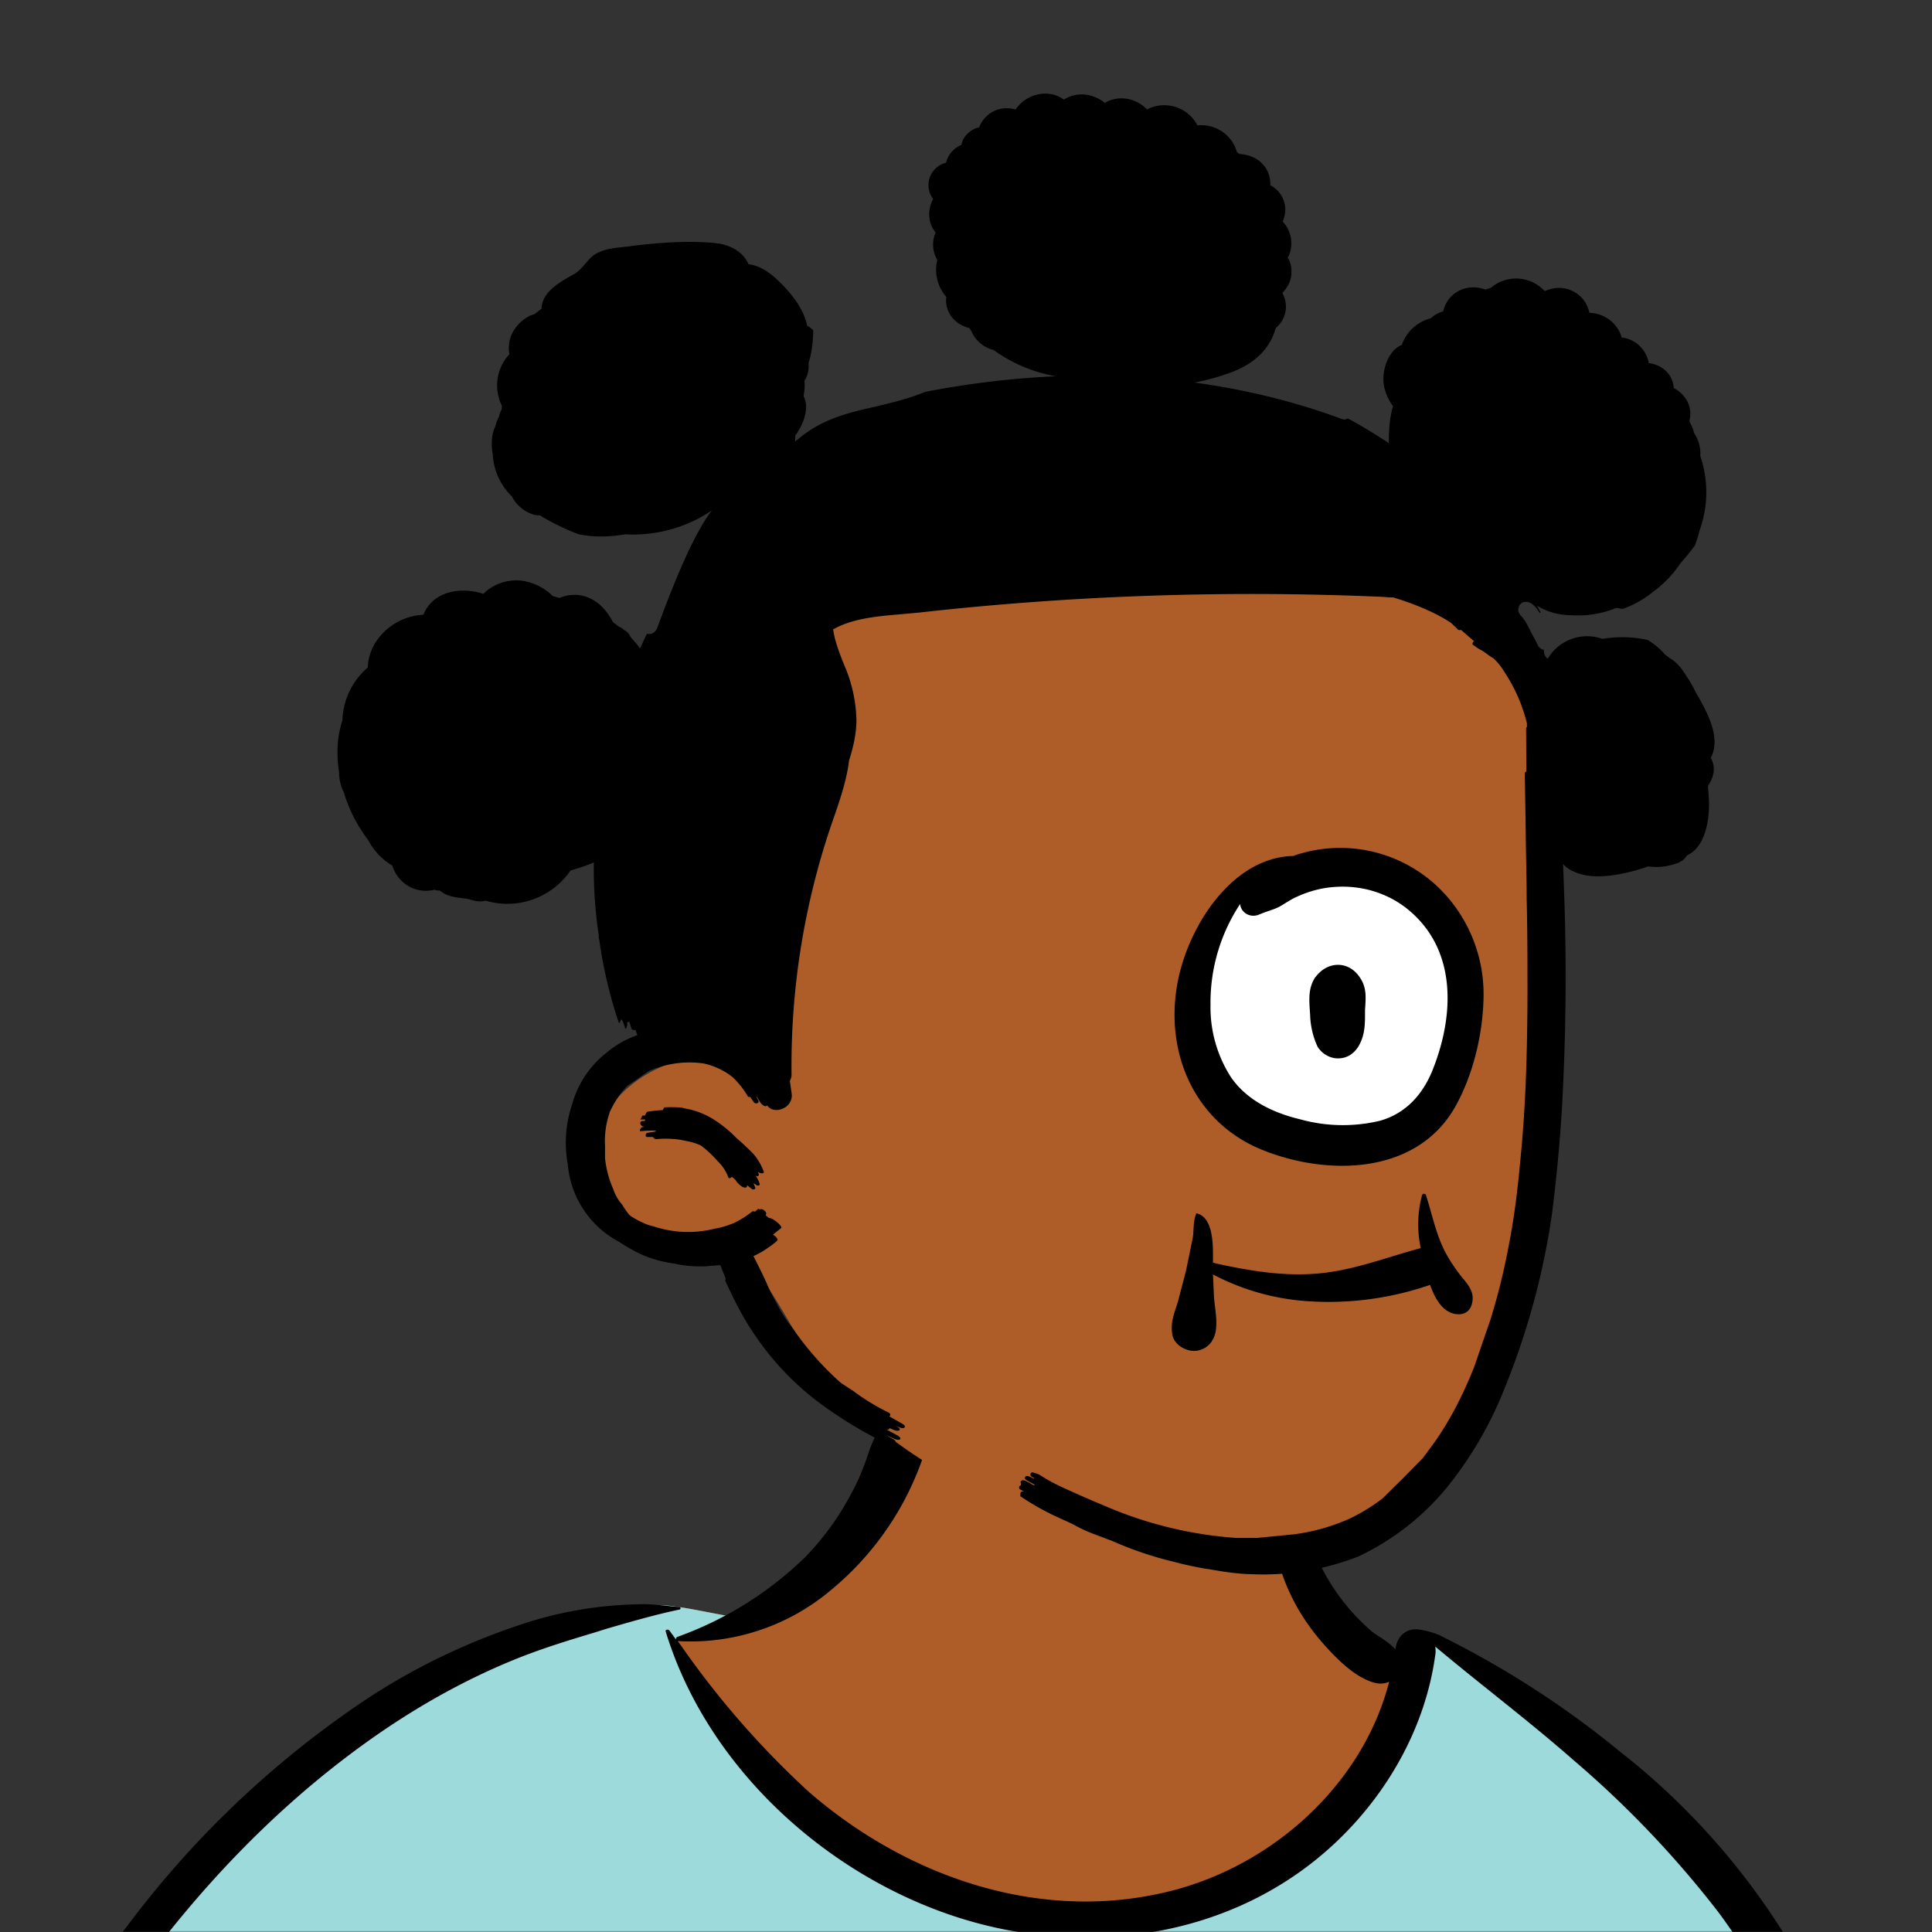 <svg xmlns="http://www.w3.org/2000/svg" viewBox="0 0 704 704" fill="none" shape-rendering="auto"><rect x="0" y="0" width="704" height="704" fill="#333333" stroke="none"/><mask id="viewboxMask"><rect width="704" height="704" rx="0" ry="0" x="0" y="0" fill="#fff" /></mask><g mask="url(#viewboxMask)"><g fill-rule="evenodd" clip-rule="evenodd"><path d="M705.3 1074a2351.1 2351.1 0 0 1-15.6-101c-1-7.7-2.5-16.4 2.7-22 7.3-8 14-14.8 14.8-26.2.8-10.7-2.8-22.4-5-32.8a809.4 809.4 0 0 0-17.3-64.7c-6.6-21.7-13.9-43.2-21.3-64.6-6.9-20-13.5-40.3-22.5-59.5-17-36.5-46-63.5-81.6-81.6-9-4.5-27-20.5-36.3-24-8.5-3.4-8.5 6.3-16.9 2.6-6.7-2.9-13-6.7-16.7-13.2-4-7-14.3-16.9-15.9-25-3.3-17.4.3-32.2-12-45.3a90 90 0 0 0-41.1-23.8c-33.7-9.3-78.5-2.8-98.8 28.5-9.7 14.9-13 33-26.2 45.1-11.4 10.7-8.8 18-23.6 23.4-.9.3-23.6-4.5-24.4-4.2-16.2-3.5-31.7 6.2-46.5 11.8a325.4 325.4 0 0 0-63 32.3 399.2 399.2 0 0 0-102.3 98.5 482.5 482.5 0 0 0-76.4 161c-1.7 6.4-3.5 13-1.5 19.4 1.7 5.3 5.4 9.2 9.8 12.4 6 4.3 18 7 17.7 15.7-.1 6.6-2.4 13.5-3.5 20-1.3 7.7-2.3 15.5-3.4 23.2-4.8 35.4-8.6 71-10.3 106.6a920 920 0 0 0-.5 106c.1 2.3.8 4.5 2 6.2-1 .4-1.2 2.4.1 2.7l2.7.5a12 12 0 0 0 7 2.4l5.5.2c19.3 4 38.6 7.9 58.1 10.8 23.8 3.5 47.6 6.3 71.5 8.7 49.2 4.8 98 3.2 147.1.6a1877 1877 0 0 1 147.4-2c49.2 1.4 98.4 3.5 147.6 4.4 55 1 110-.5 164.8-5 7.5-.5 12.2-6.5 10.7-14-8.9-44.7-19-89.1-27-134Z" fill="#ae5d29"/><path d="m201 597.5 1.2-.4c14.5-5.7 29.6-14.8 45.4-11.4.5-.2 10.8 1.9 17.9 3.2l-6.7 7L247 598c40.7 67.1 88.8 100.7 144.3 100.7 55.5 0 97.7-33.6 126.4-100.7l4-1c.4 0 1 .2 1.5.4 9.3 3.6 27.4 19.6 36.3 24.1 35.6 18 64.5 45 81.6 81.6 8.7 18.6 15.2 38 21.8 57.5l.7 2c7.4 21.4 14.7 43 21.3 64.6 6.3 20.4 12 41 16.6 61.8l.7 2.9c2.2 10.4 5.8 22 5 32.8a29 29 0 0 1-3 10.7l-80.4 29 38.4 261.3c-35.1 1.5-70.3 2-105.5 1.3-49.2-.9-98.4-3-147.6-4.3-47.7-1.2-95.3-.7-143 1.7l-12 .6a946.3 946.3 0 0 1-139.5-1l-3.1-.3v-38.3l16.3-212.9-83-15.6-81.3-39.5a21.7 21.7 0 0 1-5.6-8.8c-1.9-6-.5-12 1-18l.5-1.3a492.8 492.8 0 0 1 76.4-161A399.3 399.3 0 0 1 138 629.7c19.8-13 40.9-23.9 63-32.3Z" fill="#9ddadb"/><path d="M232.2 584.6c5.1-.3 10.3.6 15.4 1 .4.1.6.8 0 .9-9 1.9-18 4.5-26.9 7.1l-3.8 1.2c-10 3-19.8 6-29.6 10-19.4 7.9-37.8 18.5-54.8 30.8C67.2 682.8 20 754.3-9.9 828.3a526 526 0 0 0-24.3 77c-.4 1.6-2 5.4-1 7 .7 1.3 3.6 2.1 5 2.9l4.5 2.3 25.2 12.9 2.3 1.1c38 18.6 78.4 34.4 121 35.5l.4-3.7a342 342 0 0 1 9.9-60c.3-1 1.6-.6 1.7.3 3 23.1 2 46.4 1 69.7-1.8 41-4.3 82.2-6.5 123.3-1.2 20.6-2.6 41-3.9 61.7-1.3 20.5-1.7 41.6-4.7 62-.6 4.6-6 7-10 6.6-4.4-.5-7.9-4.5-8-9 0-11.9 1.5-24 2.4-35.8l2.5-33.8c3.1-41.1 6.8-82.2 10.2-123.3a4771 4771 0 0 1 3.8-43.7C76.4 979.8 34.2 963-6.1 943.5c-.6 13.2-2 26.5-3.4 39.6-3.8 36.8-7.1 73.6-9.6 110.5a2254.2 2254.2 0 0 0-4.2 92.7l-.2 7c0 4.4-.5 8.5-4.3 11.7-3.7 3.3-8.9 3.5-12.6 0-5-4.6-4.2-10.9-4-17.1a1675.6 1675.6 0 0 1 1.8-47.2 1321 1321 0 0 1 10.5-109.5l2-14c3.5-26 7.5-52.7 15.5-77.9-3.1-1.5-6.2-3-9.3-4.7-5.5-2.7-11.2-5.4-16.6-8.4-4.2-2.5-7.9-5.8-9-10.8-1.4-5.5.6-11.5 2-16.9v-.4a502 502 0 0 1 26.6-80 523.2 523.2 0 0 1 67.8-117 353.8 353.8 0 0 1 88.7-83.3 239 239 0 0 1 53.8-25.7 142.6 142.6 0 0 1 42.8-7.5Zm90.1-66c6-6.5 18.1.2 15.2 8.8a108.2 108.2 0 0 1-34.7 52A79.4 79.4 0 0 1 247 598l1.7 2.4a321.1 321.1 0 0 0 46.1 52.6c36 31.2 84.8 48 132 36 37.1-9.4 69.8-38.8 79.4-76.2-1.3.6-3 .9-4.8.5-7.7-1.7-15.3-9.8-20.3-15.6-5.3-6.3-9.5-13-12.6-20.7-5.6-14-7.4-32.1.3-45.7 1-1.7 3-.7 3.3 1l.3 2.5c1.5 12.7 3.3 25 9.3 36.6a76 76 0 0 0 18.2 23.1c2.6 2 5.8 3.6 8.1 6l.5.4c.6-5 4.1-7.3 7.6-7.2 3.3.2 7.3 1.6 8.8 2.3l.1.1a341 341 0 0 1 65.1 42 259 259 0 0 1 88.4 129c7.5 25.3 11.8 51.4 16.3 77.4l2.8 16c4.2 23.9 8.9 48.4 18.4 70.7 2.5 5.7.6 11.1-5.5 13.4A1493 1493 0 0 1 688 953c3.7 16 6 32.5 8.7 48.5 6 34.1 13.2 68 19.4 102 3.2 17.5 6.1 35 9.3 52.3l4.7 25.2 2.4 13.6.1.7c.5 2.4 1 4.9.4 7.3-.8 2.7-2.9 4.6-4.8 6.6-1.6 1.6-3.8 1.6-5.7.7l-.7-.3c-3.4-1.6-6-3.2-7.3-7-.7-2.5-1-5.2-1.5-7.7a3535.6 3535.6 0 0 1-7.8-43.6l-1.6-9.1c-5.2-31.4-10.2-62.9-12.8-94.5-1-14-2.3-28.1-3.5-42.2l-.9-10.5c-1.1-13.3-2.5-27-2.7-40.5l-4.5 1.6L657 964c-5.5 2-12.5 6-18.4 5.2-2.9-.3-5-1.2-6.8-2.9 2 28.8 4.8 57.4 8.5 86a1965.7 1965.7 0 0 0 22 135c.6 3.2 1.4 6.4 1.9 9.6.5 3.7-.5 5.9-2.5 9-1.7 2.4-5 3.7-7.8 2-3.6-2.3-5.5-4.3-6.5-8.4-1-3.7-1.6-7.6-2.3-11.4a1654.2 1654.2 0 0 1-11.4-65.2c-7.8-52-12.7-104.4-15.2-156.8a1388 1388 0 0 1-1.4-77.8c0-13.3.5-26.6 1.4-39.9 1-13.4 3-26.5 4.8-39.8 0-.5.7-.5.7 0 .8 14.9 2.1 29.8 2.8 44.7.6 14.3.9 28.5 1.4 42.8.6 18.7 1.5 37.5 2.7 56.2a9.6 9.6 0 0 1 8.5-3.1c4.7-1 9.7-3.4 14.1-5l16.8-5.5 26.4-8.7a679 679 0 0 1-18-80.8l-2-12.3c-4-24.2-8.5-48.5-15.8-72a229.8 229.8 0 0 0-34.8-68.2 370.2 370.2 0 0 0-52.7-55.3C557 627 539.7 614 523 600c.1.9.2 2 0 3-3.5 25.9-17 50-35.8 67.9-37.7 36-93.6 43.4-142 26.5-46.7-16.3-88-55-102.6-102.8-.3-.8.8-1 1.3-.5l2.4 3.3c0-.4.2-.9.7-1a129 129 0 0 0 46.6-29.2 100.2 100.2 0 0 0 21.3-33.3l.4-1c1.7-5 3.2-10.2 7-14.2Z" fill="#000"/></g><g transform="matrix(.998 0 0 1 156 62)"><path fill-rule="evenodd" clip-rule="evenodd" d="M397.2 173.7c-33-46.7-115.8-52-168.2-51.7-103.4-.9-125 118-130.5 201.3a46.6 46.6 0 0 0-29 14.4c-8.9 10.6-12 28.7-3.6 40.5C71.4 386 80 388.7 89.2 389c30.2-2.9 36.4 24 51.3 44.2 38.1 51.5 104.2 68.3 164.9 68.5 20.5.6 45.4 2.1 58.5-17.3 41.7-72.2 42.6-168 45.2-249.7.3-21 .2-43.1-11.9-61.1Z" fill="#ae5d29"/><g fill="#000"><path d="M468.4 214.2c.4.8.7 1.7.9 2.6.5 3-.6 5.4-2 7.6l.3 4.4c.5 7.5-1.2 17.8-7.8 20.8l-.4.4c-.5.8-1.2 1.6-2.3 2a9 9 0 0 1-1 .7l-.1.2a14.3 14.3 0 0 0 .4-.5 21.7 21.7 0 0 1-11 1.3c-2.3.9-4.6 1.5-6.6 2-6.1 1.5-14 2.7-20 .1-1.8-.7-3.3-1.7-4.4-3l.5 14a859 859 0 0 1-.9 74.8 589.6 589.6 0 0 1-3.7 39.1A271.7 271.7 0 0 1 393 444a138 138 0 0 1-21 36 93.6 93.6 0 0 1-32.2 25.1 95.3 95.3 0 0 1-39.6 6.5c-5.1-.1-10.5-1-15.6-1.9h-.3c-4-.7-8-1.5-12-2.6a128.6 128.6 0 0 1-22.3-7.5l-6.6-2.5c-2.8-1-5.5-2.3-8.2-3.8L228 490a99.9 99.9 0 0 1-11.8-6.8l.1-.7c-.1-.3-.1-.6.3-.9.2-.2.7-.1 1.1 0l-1.6-.9a.8.8 0 0 1 0-1.3l.3-.2.1-.6c-.2-.4-.3-.8.1-1 .6-.6 2 .2 2.6.6h.2l1.1.7.8.4c0-.1 0-.2.2-.3l-2.8-1.5c-.5-.3-1.3-.9-.5-1.5.6-.5 2.1.4 2.9.8l.3-.1a18.3 18.3 0 0 0-1-.6c-1-.5-.3-2 .6-1.5h.2l.2.2c.6 0 1.5.4 2 .7 3.1 2 6.4 3.7 9.8 5.2a427.8 427.8 0 0 0 13.8 6 146.7 146.7 0 0 0 48 11.7h7.7l13.4-1.3 1.4-.2a74.1 74.1 0 0 0 18.7-5.4c4.2-2 8.4-4.5 12.3-7.5l7.4-7.3 7.3-7.4 4.5-6.1c5.8-8.3 10.4-17.5 14.2-27l6-17.4a237.5 237.5 0 0 0 6.4-25.6c2.2-10.8 3.5-21.6 4.5-32.5 2-19.8 2.5-39.6 2.6-59.5 0-11.9 0-23.7-.3-35.6 0-6.9-.2-13.7-.3-20.6a2668.7 2668.7 0 0 0-.4-25c0-.5.2-.8.6-.8l-.1-15.6c0-.4.1-.6.3-.7v-1.3a59 59 0 0 0-8.4-19c-1-1.7-2.3-3.3-3.8-4.7l-1-.6a244.4 244.4 0 0 1-2.8-2l-1.8-1-1.7-1.2c-.7-.3-.3-1.2.2-1.5l-.3-.2-4.5-3.9c-.3.2-.7.1-1 0a66 66 0 0 0-2.7-2.6 60.3 60.3 0 0 0-6.8-3.8 100.6 100.6 0 0 0-13.9-5.3l-.2-.1H351l-2.3-.2a1094.6 1094.6 0 0 0-169.3 5.7l-6.5.6c-8.2.7-17 1.4-24 5l-1 .5c.5 4 2 7.8 3.4 11.5l.7 1.7a53 53 0 0 1 4.4 20.2c-.1 5-1.2 9.7-2.7 14.4-.8 6.6-2.9 13-5 19.2a272 272 0 0 0-16 95.3c0 .9-.3 1.6-.6 2.3v.1l.6 4.2c1 5.5-6.4 8.3-8.9 4.6a1 1 0 0 1-.6.3c-.7 0-1.7-1-2-1.5l-1.2-2-.2-.1.4.8.4.8c.4 1-1.2 1.3-1.7.5l-1.4-2c-.3.2-.5.2-.7 0a33 33 0 0 0-5.5-7 25.6 25.6 0 0 0-10.8-5.1 37 37 0 0 0-20 2.8l-7.9 5.5-1.8 2a37.4 37.4 0 0 0-4.6 7.7v.2l-.1.3a31 31 0 0 0-1.5 11.5v4.5c.4 3.9 1.4 7.7 3 11.3a16 16 0 0 0 3.3 5.7c.8 1.4 1.7 2.7 2.8 3.9 2 1.4 4.4 2.6 6.8 3.5l1.9.5a39.8 39.8 0 0 0 22.3.8c2.5-.4 5-1.2 7.3-2.2 2.2-1.1 4.4-2.5 6.3-4 .3-.2.6-.1 1 0l.2-.1 1-.9c.3 0 .4 0 .5.3l.2-.1c.7-.6 3 1.1 2 2.1l1.2 1c1.7 0 5.2 3.2 4.5 3.7l-3 2.4c1 .6 2.1 1.7 1.6 2.1-1 1-2.2 1.9-3.3 2.6a30.4 30.4 0 0 1-5.4 3.1c1.7 3.4 3.4 6.7 4.9 10.1 1 2.4 2.2 4.7 3.5 7 1.7 3.4 3.8 6.6 6.2 9.6a109.1 109.1 0 0 0 17.3 19.5l4.6 3c4 3 8.3 5.6 12.8 7.8.5.2 1 .9.3 1.4l4.4 2.5c.7.4 1.8 1 1 1.7-.6.4-2.4-.4-3.5-1l.3.2h.2v.1c.5.3 2.2 1.2 1 1.7-.6.1-1.1 0-1.7-.2l-1.6-.7c0 .1-.1.3-.4.5h-.7l3.7 2c.4.2 2 1.1 1 1.7-.6.1-1.1 0-1.6-.2a27.8 27.8 0 0 1-3-1.4l-.4-.2h-.5l3 1.5c.6.3 1.6 1 .7 1.6-.6.5-2.2-.3-3.1-.9l-.2.3c-.7.4-2.1-.4-2.8-.8-.2 0-.2-.1-.3-.2a155.4 155.4 0 0 1-22.6-14.3 102.4 102.4 0 0 1-21.5-22.8c-4.6-6.5-8-13.3-11.3-20.5 0-.1 0-.4.2-.7a210 210 0 0 1-2-5l-5.2.4c-4 .2-8-.1-11.7-1-4.6-.6-9.1-1.9-13.2-3.9a69.8 69.8 0 0 1-6.9-4 35.3 35.3 0 0 1-18.7-28.3 43 43 0 0 1 1.5-21.5 36 36 0 0 1 12.9-19.3 34.9 34.9 0 0 1 11-6.2l-.7-1.9c-.3.1-1.3 0-1.4-.4l-.5-1.6-.4-1-.7.2v1c0 .3-.5 2-.8 1.1l-.5-1.6-.4-1-.5-.5-.1-.3v.3c0 .2-.6 1.6-.7 1.3-1.7-4.7-3-9.6-4.2-14.5a159.4 159.4 0 0 1-3-15.8l-.2-.7v-1a165.8 165.8 0 0 1-1.8-26.5h-.2l-.1.1c-2.6 1.1-5.4 2-8.2 2.8a28 28 0 0 1-31 11l-1 .2c-1.6.2-2.9-.1-4.2-.5a18.1 18.1 0 0 0-3.2-.6c-3.3-.4-6-.8-8.3-2.8-.7 0-1.4 0-2-.3-6.4 1.6-13.1-1.8-15.4-8.8a23.6 23.6 0 0 1-8.8-9.3 54.5 54.5 0 0 1-9-17.8h-.1c-1-2.2-1.5-4.5-1.5-6.8-1-6.5-.8-13 1.2-18.9a26.4 26.4 0 0 1 9.3-19.4c0-3.6 1.6-7.7 3.7-10.4a22.1 22.1 0 0 1 16.6-8.8c3.3-8.4 13.3-10.4 21.9-7.6 3.5-3.6 8.8-5.4 14-4.8a20 20 0 0 1 11.3 5.6l2.5.7c2.7-1.2 6-1.5 8.8-.7 5 1.3 8.4 5.1 10.7 9.5l2.1 1.6c.8.3 1.5.8 2 1.3 1 .5 1.8 1.3 2.3 2.5 1.2 1.3 2.4 2.7 3.5 4.2a207 207 0 0 1 2.5-5.4c1.4.4 3-.2 3.7-2l.2-.5c4.4-11.8 12.3-32.7 19.8-42.4a51.5 51.5 0 0 1-31.7 8.7c-5.7 1-11.5 1.1-16.9 0a88.6 88.6 0 0 1-13.7-6.6l-.3-.3c-.7 0-1.4 0-2.2-.2a13.2 13.2 0 0 1-8.2-6.7 23 23 0 0 1-7-15.4c-.6-3-.5-6.3.5-9.2l.3-.6a25.6 25.6 0 0 0 .3-1c.3-1 .7-2 1.2-2.9.2-1 .5-1.8 1-2.7v-1.3c-3-6-2-13.8 2.8-18.7a12 12 0 0 1 2-9.3c1.3-2 3.3-3.6 5.5-4.8l1.6-.5 2.6-2c.2-5.9 6-9.3 11.1-12.2l.8-.4c1.6-1 2.8-2.3 4-3.7 1.3-1.5 2.5-3 4.3-3.9 3.1-1.7 7-2 10.6-2.4.8 0 1.5-.2 2.3-.3 10-1.2 20.5-2 30.5-1 5.5.6 10.1 3.3 12 7.7 4.8.5 9 4 12.4 7.5 4.2 4.4 7.7 9 9 14.9.8.4 1.5 1 2.2 1.6 0 4-.5 8.2-1.7 12a10 10 0 0 1-1.5 6.5c.2 1.9 0 3.7-.3 5.6 2.2 4 .1 10.1-3 14.2l-.1 2.2c.2 0 .4-.2.5-.3 9.2-7.9 18.6-10 28.7-12.3 5.8-1.4 11.9-2.8 18.3-5.4a323.6 323.6 0 0 1 48-5.7h-.3c-8.2-1.4-16-4.7-22.8-9.6a11.7 11.7 0 0 1-8.1-7l-.8-1c-5-1.2-9-5.6-8.3-11.3a15.1 15.1 0 0 1-3.3-13.5c-1.8-3-2-6.8-.6-10-2.9-3.5-3-8.3-.9-12.2a8.3 8.3 0 0 1 0-10.1 8.4 8.4 0 0 1 4.7-3.1 9.5 9.5 0 0 1 5.6-6.5c.4-2 1.5-3.7 3.5-5.1 1-.7 2-1.1 3-1.3a11 11 0 0 1 4.6-5.5c2.7-1.6 5.9-1.8 8.7-1 3.7-5.6 12-7.8 17.6-3.6 4.7-3 10.7-2.3 15 1.2 5-3 11.4-1.8 15.4 2.4 6.5-3.5 15-.9 18.4 5.8 6.6-.7 12.7 3.5 14.4 9.7l.9.7c4 .3 7.6 1.8 9.8 5.4 1.1 1.8 1.6 4 1.5 6a10 10 0 0 1 4.5 13.2c3.3 3.5 4.2 8.8 1.9 13.2 1 1.6 1.4 3.5 1.3 5.5 0 3-1.5 5.4-3.3 7.4a10 10 0 0 1-2.4 12.7c-2.2 7.8-7.8 13-16.3 16.2a86 86 0 0 1-13.4 3.7c18.3 2.5 36.3 6.8 53.6 13.2 1 .4 1.7.3 2.3-.1l.5.2.6.3a188 188 0 0 1 14 8.5V98c0-4.1.4-8.2 1.5-12-1.5-2-2.5-4.2-3.1-6.5-1.5-5.8 1.3-13.9 6.3-15.8 1.7-4.9 5.7-8.4 10.5-9.7l1.3-1c1-.7 2.1-1.2 3.3-1.5.6-2.6 2-5 4.4-6.7 3.4-2.4 7.5-2.6 11-1.3l2-.6a14.2 14.2 0 0 1 19.7 1.2c3.5-1.6 7.5-1.7 11 .4 2.9 1.7 4.7 4.5 5.3 7.5 5.4.1 10.3 3.7 11.8 9 5 .5 9 4.4 9.9 9.3 3 .4 6 1.9 7.8 4.8a9.9 9.9 0 0 1 1.3 4.3c1.6.8 3 2 4.1 3.5 2 2.6 2.3 5.7 1.6 8.6l.2.4.3.6c.5 1 1 2.2 1.3 3.4 1.6 2.4 2.4 5.3 2.2 8.3a40.8 40.8 0 0 1-.3 27.2c-.4 1.8-1 3.6-1.7 5.4-1.6 2.2-3.4 4.4-5.3 6.5a41 41 0 0 1-10 10.4 36.8 36.8 0 0 1-11.1 6.2l-2.2-.4a36.6 36.6 0 0 1-16 2.7c-5 0-9.3-1.2-13-3.5l.8 1.5.5 1-.3.2c-.8-1.3-1.7-2.5-2.8-3.3-1.4-1.1-3.7-1.2-4.7.6v.1c-.5 1-.5 2 0 2.7l.4.7.1.1c1.4 1.2 2.7 3.8 4 6.5.9 1.5 1.7 3 2.4 4.6.5.7 1.3 1.3 2.1 1.4-.1 1.3.4 2.6 1.4 3.2l1-1.5a16.8 16.8 0 0 1 19-5.7 43.4 43.4 0 0 1 16.5.4 26.1 26.1 0 0 1 6.3 5.3l2 1.5c2.5 1.4 4.4 4 6 6.6 1.2 1.8 2.3 3.7 3.2 5.6 4.4 7.5 9.4 16.8 5.5 24Z"/><path d="M118.7 358.4c1.6 1.8 2.8 3.9 3.7 6.1.4.8 0 1.2-.8 1-.3 0-.8-.2-1.2-.5l.2.5c.4.7 0 1.3-.8 1l-.2-.1c.5.8 1 1.7 1.3 2.5.4.8 0 1.4-.9 1l-1.3-.8.2.3.4 1c.4.7 0 1.1-.9 1l-1.8-1.4-.2-.1c.2.6-.3 1-1 .8-.9-.1-2.6-1.7-3-2.5l-.1-.2-1.4-1.2c-.4.5-1 .8-1.3.2-.8-2.2-2.1-4.2-3.9-5.9a40.4 40.4 0 0 0-6.1-5.7 22.2 22.2 0 0 0-5.2-1.6l-.4-.1H94l-2-.4c-3-.4-5.8-.5-8.7-.2-.5 0-1-.4-1.2-.8h-2c-1 .1-.8-1.4 0-1.5l3-.5v-.3a36 36 0 0 0-5.5.2c-.8 0 .2-1.5.6-1.5h.3l.3-.1v-.1c-1.2 0-2-1.7-.6-2h.5l.5-.1v-.5h-1.7l.4-.6c.1-.4.3-.8.5-.8h.4l.5-.1c0-.4.5-1.2.8-1.3 1.9-.3 3.7-.5 5.6-.6.2-.4.4-1 .7-1a51.2 51.2 0 0 1 6.3.1l1 .3a28.5 28.5 0 0 1 11 4.3 45.5 45.5 0 0 1 8 6.6 86.2 86.2 0 0 1 6 5.6Z"/></g></g><g transform="translate(315 248)"><g fill-rule="evenodd" clip-rule="evenodd"><path d="M171 171c28.2 0 51-23.3 51-52s-22.8-52-51-52-51 23.3-51 52 22.8 52 51 52Z" fill="#fff"/><path d="M203.1 187.8a.8.8 0 0 1 1.6 0c2.2 6.9 3.5 13.6 6.7 20a57.8 57.8 0 0 0 6.9 10.3c2.4 2.9 4.2 5.6 2.9 9.5-.6 2-2.3 3.2-4.3 3.3-5.6.2-8.8-5.1-10.8-10.7a113.2 113.2 0 0 1-43.7 6 86.4 86.4 0 0 1-35.4-9.8l.3 6.8c.1 4.2 1.3 8.9.8 13-.4 4.1-2.8 7.3-7 8-3.6.5-8.2-2-8.9-5.8-.8-4.6.7-7.8 2-12l3-11.5 2.4-11.7c.5-2.8.1-6 1.2-8.7 0-.3.2-.4.5-.3 5.4 1.5 5.7 10.2 5.7 14.9v3l2 .5c11.3 2.4 22.3 4.3 34.2 3.6 14-.8 26.3-5.9 39.5-9.4a41 41 0 0 1 .4-19Zm-46.6-124a51.6 51.6 0 0 1 55.8 14.9 54.2 54.2 0 0 1 13.3 35.9c-.1 13.6-3.7 29-10.4 40.8-14.2 25-47.2 25.2-71 15.3-25.3-10.7-35.6-37.6-29.5-63.5 4.6-19.6 20.2-43 41.8-43.3Zm41.3 19.4c-7.5-6-17-8.7-26.5-8-4.7.3-9.5 1.6-13.8 3.6-2.3 1-4.3 2.5-6.5 3.7-2 1-4.2 1.5-6.3 2.4l-.8.3c-3.3 1.5-6.8-.7-7-3.8a65 65 0 0 0-10.8 36.8 47 47 0 0 0 7.5 26.4c5.9 8.5 15.6 13 25.3 15.3a58 58 0 0 0 28.9.5c9.7-2.7 16-10 19.5-19.2 7.8-20 8.4-43.6-9.5-58ZM164.4 108c4.3-5.8 11.9-6 16 0 2.7 3.8 2.3 7.5 2 12v1c0 3.4 0 7-1.4 10.3-1.7 4.2-5 6.8-9.5 6.3-2.8-.4-5-2-6.4-4.2a29.7 29.7 0 0 1-2.7-11.5l-.2-3c-.2-3.9-.2-7.5 2.2-11Z" fill="#000"/></g></g><g transform="translate(279 400)"></g><g transform="translate(179 343)"></g><g transform="translate(203 303)"></g></g></svg>